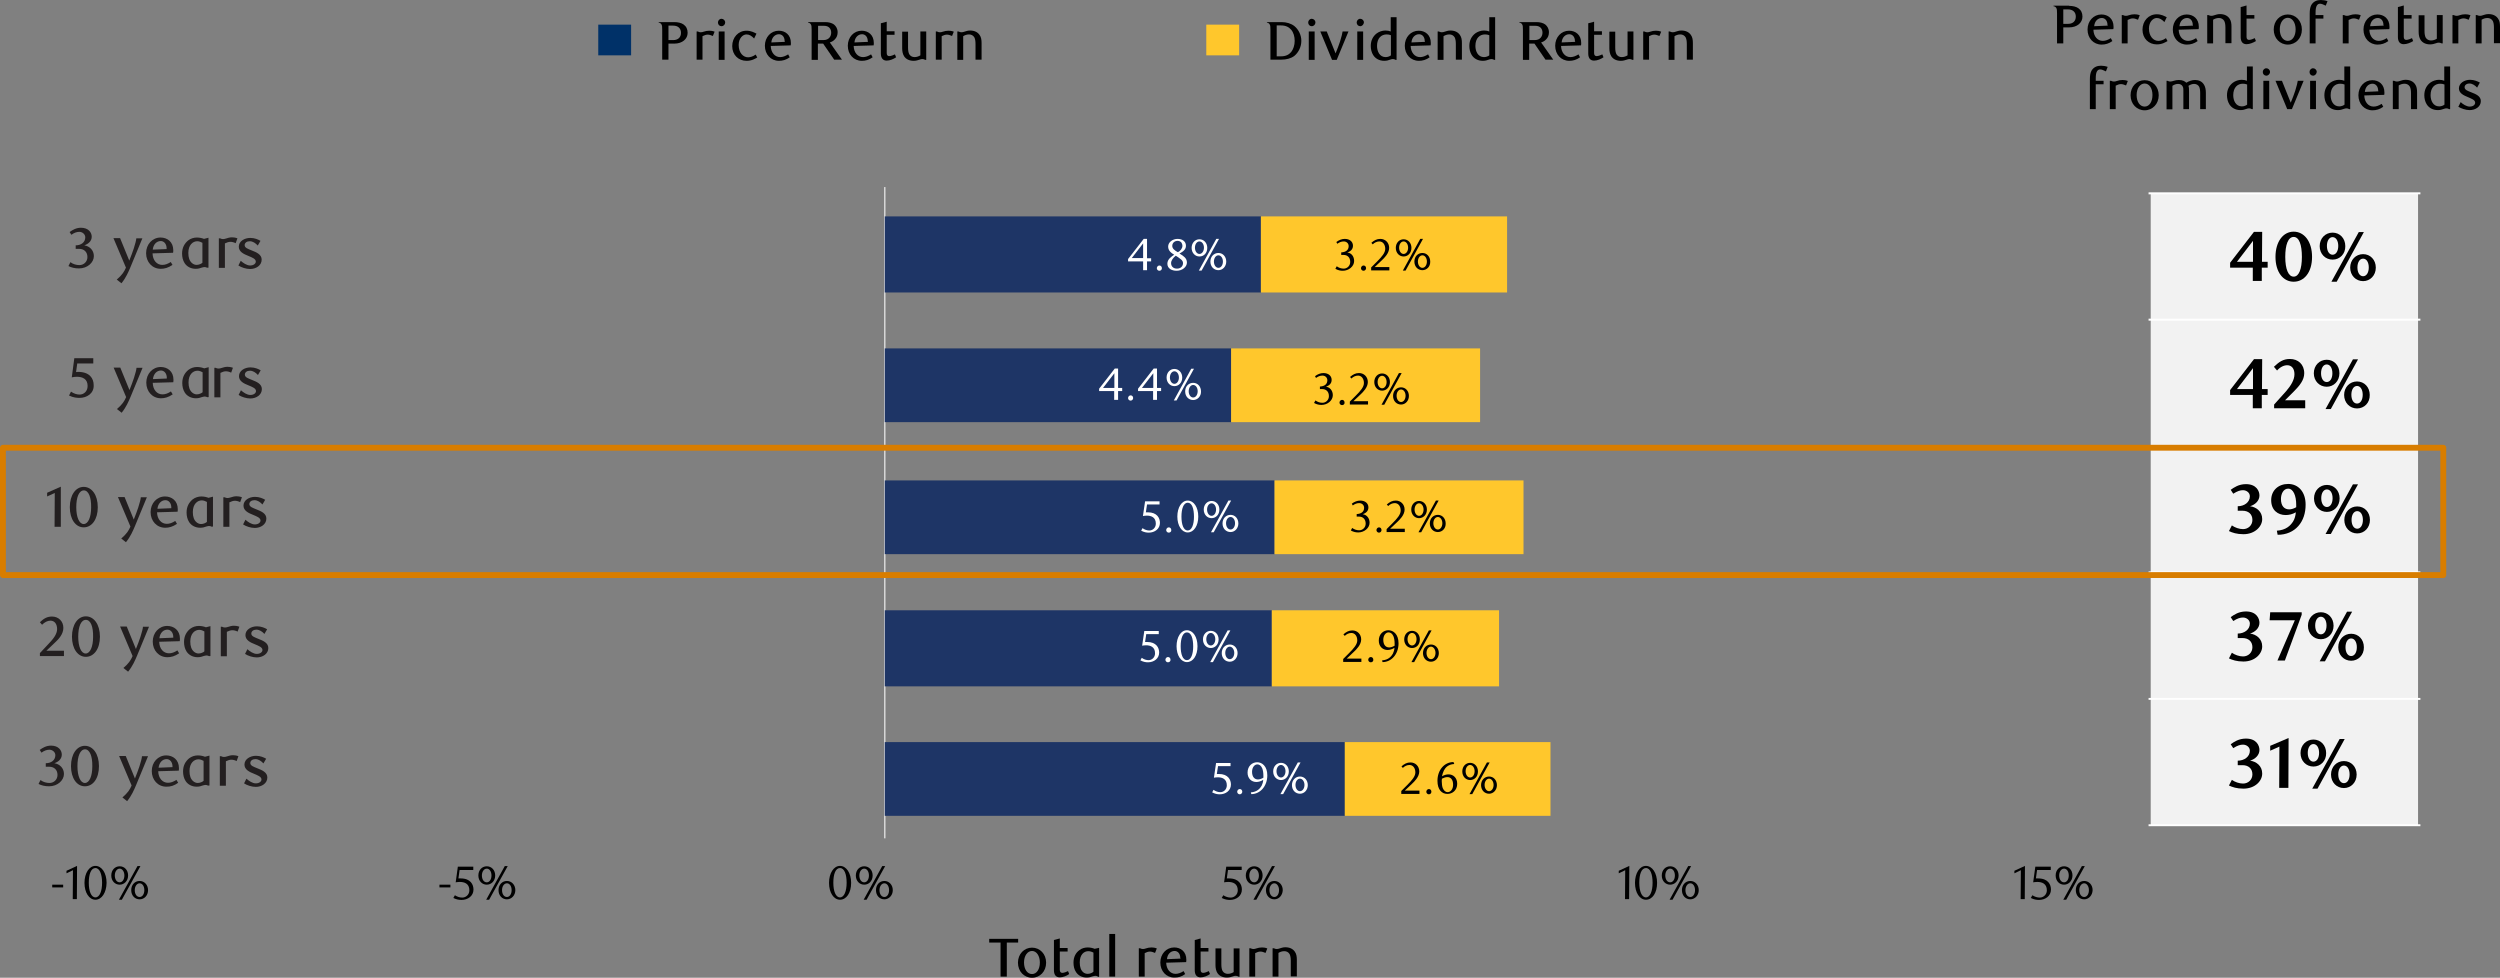<?xml version="1.0" encoding="UTF-8"?><svg id="Layer_1" xmlns="http://www.w3.org/2000/svg" viewBox="0 0 1278.3 499.95"><rect x="0" y="0" width="1278.3" height="499.95" fill="#808080" stroke="none"/><line x1="452.4" y1="95.65" x2="452.4" y2="428.65" style="fill:none; stroke:#d9d9d9; stroke-linejoin:round; stroke-width:.75px;"/><g><path d="M48,130.95c0,3.2-3.2,6.3-7.6,6.3-2.1,0-3.8-.4-5.4-1.2l1-2c1.3,1,3,1.5,4.6,1.5,2.2,0,4.1-1.7,4.1-4.1,0-2.7-1.8-4.2-4.2-4.2h-1.8v-1.8c2.7,0,4.9-1.5,4.9-4.1,0-1.6-1.5-2.8-3-2.8-1.3,0-2.6,.4-4.1,1.5l-.9-1.4c1.5-1.1,3.4-2.2,5.8-2.2,3.8,0,5.5,2.4,5.5,4.6s-1.7,3.7-3.8,4.4c2.7,.4,4.9,2.5,4.9,5.5Z" style="fill:#231f20;"/><path d="M66.6,136.85c-.9,2.1-2.2,5.2-4.5,8l-2.4-1.9c2.7-2.3,3.8-4,4.7-6.1l-6.4-15.1h3.4l4.7,11.5c.5-1.2,2.1-5.4,2.3-6.2,.8-2.6,1.2-4,1.3-5.2h3.1l-6.2,15Z" style="fill:#231f20;"/><path d="M82.2,137.45c-4.4,0-7.5-3.5-7.5-8s3.2-8,7.4-8c3.4,0,6.5,2.2,6.5,6.5,0,.3,0,.9-.1,1.3l-10.5,.3c.1,3.6,2.2,5.9,5,5.9,1.4,0,2.8-.5,4.3-1.5l.9,1.5c-2.2,1.5-4.1,2-6,2Zm3-10.4c0-2.4-1.4-3.8-3-3.8-2.1,0-3.8,1.7-4.1,4.4l7.1-.3v-.3Z" style="fill:#231f20;"/><path d="M106,136.95c-.5-.3-1-.4-1.5-.4-.4,0-.9,.2-1.4,.3-.8,.3-1.7,.6-3,.6-2.6,0-4.6-1.2-5.7-2.9-.9-1.4-1.3-3.1-1.3-4.9,0-3.1,1.3-5.2,3.1-6.7,1.3-1,2.9-1.5,4.5-1.5,1.5,0,2.9,.4,3.6,.7l2.3-.6v15.3h-.6v.1Zm-2.5-12.8c-.7-.4-1.7-.8-2.6-.8-2.3,0-4.6,1.9-4.6,6,0,2.4,.6,4.1,1.9,5.2,.6,.5,1.4,.9,2.3,.9,1.2,0,2.5-.6,3-1.1v-10.2h0Z" style="fill:#231f20;"/><path d="M120.5,124.35c-1-.5-1.9-.7-2.7-.7-.9,0-1.7,.3-2.8,.8v12.5h-3.1v-15.1h.6c.6,.3,1.1,.4,1.5,.4,.5,0,1-.1,1.6-.3,.9-.3,1.9-.6,3-.6,.8,0,1.7,.1,2.8,.5l-.9,2.5Z" style="fill:#231f20;"/><path d="M131.8,125.55c-1.1-1.2-2.5-2.2-4.1-2.2-1.5,0-2.6,.8-2.6,2,0,1.4,1.7,1.9,3.6,2.7,2.3,.9,5.1,2,5.1,4.7,0,3-2.9,4.8-5.9,4.8-2.1,0-4.5-.8-6-1.8l1.2-2.4c1.2,1.1,3.1,2.4,4.8,2.4s2.9-.9,2.9-2c0-1.4-1.9-2.1-3.8-2.9-2.3-.9-4.9-2.1-4.9-4.7,0-2.8,2.9-4.5,5.9-4.5,2.2,0,4,.8,5.2,1.5l-1.4,2.4Z" style="fill:#231f20;"/></g><g><path d="M40.7,203.45c-1.2,0-3.2-.1-5.4-1.2l1-2c1.4,1,3,1.5,4.4,1.5,2,0,4.1-1.5,4.1-4.4,0-3.6-2.6-4.7-5.5-4.7-.8,0-1.7,.1-2.6,.3l1.3-9.8h9.7v2.7h-8.2l-.6,4.4c.3,0,.7-.1,1-.1,6,0,8,3.4,8,6.8,.2,4.2-3.5,6.5-7.2,6.5Z" style="fill:#231f20;"/><path d="M66.7,203.05c-.9,2.1-2.2,5.2-4.5,8l-2.4-1.9c2.7-2.3,3.8-4,4.7-6.1l-6.4-15.1h3.4l4.7,11.5c.5-1.2,2.1-5.4,2.3-6.2,.8-2.6,1.2-4,1.3-5.2h3.1l-6.2,15Z" style="fill:#231f20;"/><path d="M82.3,203.65c-4.4,0-7.5-3.5-7.5-8s3.2-8,7.4-8c3.4,0,6.5,2.2,6.5,6.5,0,.3,0,.9-.1,1.3l-10.5,.3c.1,3.6,2.2,5.9,5,5.9,1.4,0,2.8-.5,4.3-1.5l.9,1.5c-2.2,1.5-4.1,2-6,2Zm3-10.4c0-2.4-1.4-3.8-3-3.8-2.1,0-3.8,1.7-4.1,4.4l7.1-.3v-.3Z" style="fill:#231f20;"/><path d="M106.1,203.15c-.5-.3-1-.4-1.5-.4-.4,0-.9,.2-1.4,.3-.8,.3-1.7,.6-3,.6-2.6,0-4.6-1.2-5.7-2.9-.9-1.4-1.3-3.1-1.3-4.9,0-3.1,1.3-5.2,3.1-6.7,1.3-1,2.9-1.5,4.5-1.5,1.5,0,2.9,.4,3.6,.7l2.3-.6v15.3h-.6v.1Zm-2.5-12.8c-.7-.4-1.7-.8-2.6-.8-2.3,0-4.6,1.9-4.6,6,0,2.4,.6,4.1,1.9,5.2,.6,.5,1.4,.9,2.3,.9,1.2,0,2.5-.6,3-1.1v-10.2h0Z" style="fill:#231f20;"/><path d="M118.2,190.55c-1-.5-1.9-.7-2.7-.7-.9,0-1.7,.3-2.8,.8v12.5h-3.1v-15.1h.6c.6,.3,1.1,.4,1.5,.4,.5,0,1-.1,1.6-.3,.9-.3,1.9-.6,3-.6,.8,0,1.7,.1,2.8,.5l-.9,2.5Z" style="fill:#231f20;"/><path d="M131.9,191.75c-1.1-1.2-2.5-2.2-4.1-2.2-1.5,0-2.6,.8-2.6,2,0,1.4,1.7,1.9,3.6,2.7,2.3,.9,5.1,2,5.1,4.7,0,3-2.9,4.8-5.9,4.8-2.1,0-4.5-.8-6-1.8l1.2-2.4c1.2,1.1,3.1,2.4,4.8,2.4s2.9-.9,2.9-2c0-1.4-1.9-2.1-3.8-2.9-2.3-.9-4.9-2.1-4.9-4.7,0-2.8,2.9-4.5,5.9-4.5,2.2,0,4,.8,5.2,1.5l-1.4,2.4Z" style="fill:#231f20;"/></g><g><path d="M31.1,269.35h-3.2l.1-17.3-3.9,1.8v-1.9l7-3.1v20.5Z" style="fill:#231f20;"/><path d="M42.8,269.65c-4.1,0-7.1-4.1-7.1-10.3s3-10.4,7.1-10.4,7.2,4.1,7.2,10.4c0,6.2-3,10.3-7.2,10.3Zm.1-18.9c-2.5,0-3.9,3.5-3.9,8.6s1.5,8.6,3.8,8.6,3.8-3.5,3.8-8.5c.1-5.1-1.3-8.7-3.7-8.7Z" style="fill:#231f20;"/><path d="M68.9,269.25c-.9,2.1-2.2,5.2-4.5,8l-2.4-1.9c2.7-2.3,3.8-4,4.7-6.1l-6.4-15.1h3.4l4.7,11.5c.5-1.2,2.1-5.4,2.3-6.2,.8-2.6,1.2-4,1.3-5.2h3.1l-6.2,15Z" style="fill:#231f20;"/><path d="M84.5,269.85c-4.4,0-7.5-3.5-7.5-8s3.2-8,7.4-8c3.4,0,6.5,2.2,6.5,6.5,0,.3,0,.9-.1,1.3l-10.5,.3c.1,3.6,2.2,5.9,5,5.9,1.4,0,2.8-.5,4.3-1.5l.9,1.5c-2.2,1.5-4.1,2-6,2Zm3.1-10.3c0-2.4-1.4-3.8-3-3.8-2.1,0-3.8,1.7-4.1,4.4l7.1-.3v-.3Z" style="fill:#231f20;"/><path d="M108.3,269.35c-.5-.3-1-.4-1.5-.4-.4,0-.9,.2-1.4,.3-.8,.3-1.7,.6-3,.6-2.6,0-4.6-1.2-5.7-2.9-.9-1.4-1.3-3.1-1.3-4.9,0-3.1,1.3-5.2,3.1-6.7,1.3-1,2.9-1.5,4.5-1.5,1.5,0,2.9,.4,3.6,.7l2.3-.6v15.3h-.6v.1Zm-2.5-12.7c-.7-.4-1.7-.8-2.6-.8-2.3,0-4.6,1.9-4.6,6,0,2.4,.6,4.1,1.9,5.2,.6,.5,1.4,.9,2.3,.9,1.2,0,2.5-.6,3-1.1v-10.2h0Z" style="fill:#231f20;"/><path d="M122.8,256.75c-1-.5-1.9-.7-2.7-.7-.9,0-1.7,.3-2.8,.8v12.5h-3.1v-15.1h.6c.6,.3,1.1,.4,1.5,.4,.5,0,1-.1,1.6-.3,.9-.3,1.9-.6,3-.6,.8,0,1.7,.1,2.8,.5l-.9,2.5Z" style="fill:#231f20;"/><path d="M134.2,257.95c-1.1-1.2-2.5-2.2-4.1-2.2-1.5,0-2.6,.8-2.6,2,0,1.4,1.7,1.9,3.6,2.7,2.3,.9,5.1,2,5.1,4.7,0,3-2.9,4.8-5.9,4.8-2.1,0-4.5-.8-6-1.8l1.2-2.4c1.2,1.1,3.1,2.4,4.8,2.4s2.9-.9,2.9-2c0-1.4-1.9-2.1-3.8-2.9-2.3-.9-4.9-2.1-4.9-4.7,0-2.8,2.9-4.5,5.9-4.5,2.2,0,4,.8,5.2,1.5l-1.4,2.4Z" style="fill:#231f20;"/></g><g><path d="M20.4,335.55v-1.6l4.4-4.7c2.6-2.7,4.4-5.1,4.4-7.6,0-2.7-1.4-4.3-3.4-4.3-1.5,0-3,.8-4.3,2.1l-1.1-1.3c2-1.9,3.7-2.9,6.2-2.9,3.2,0,5.8,2.3,5.8,5.8,0,3.2-2.4,5.8-4.6,7.8l-4.1,3.9h9v2.7h-12.3v.1Z" style="fill:#231f20;"/><path d="M43.9,335.85c-4.1,0-7.1-4.1-7.1-10.3s3-10.4,7.1-10.4,7.2,4.1,7.2,10.4-3.1,10.3-7.2,10.3Zm0-18.9c-2.5,0-3.9,3.5-3.9,8.6s1.5,8.6,3.8,8.6,3.8-3.5,3.8-8.5c.1-5.1-1.2-8.7-3.7-8.7Z" style="fill:#231f20;"/><path d="M70,335.45c-.9,2.1-2.2,5.2-4.5,8l-2.4-1.9c2.7-2.3,3.8-4,4.7-6.1l-6.4-15.1h3.4l4.7,11.5c.5-1.2,2.1-5.4,2.3-6.2,.8-2.6,1.2-4,1.3-5.2h3.1l-6.2,15Z" style="fill:#231f20;"/><path d="M85.6,336.05c-4.4,0-7.5-3.5-7.5-8s3.2-8,7.4-8c3.4,0,6.5,2.2,6.5,6.5,0,.3,0,.9-.1,1.3l-10.5,.3c.1,3.6,2.2,5.9,5,5.9,1.4,0,2.8-.5,4.3-1.5l.9,1.5c-2.2,1.5-4.1,2-6,2Zm3-10.3c0-2.4-1.4-3.8-3-3.8-2.1,0-3.8,1.7-4.1,4.4l7.1-.3v-.3Z" style="fill:#231f20;"/><path d="M107,335.55c-.5-.3-1-.4-1.5-.4-.4,0-.9,.2-1.4,.3-.8,.3-1.7,.6-3,.6-2.6,0-4.6-1.2-5.7-2.9-.9-1.4-1.3-3.1-1.3-4.9,0-3.1,1.3-5.2,3.1-6.7,1.3-1,2.9-1.5,4.5-1.5,1.5,0,2.9,.4,3.6,.7l2.3-.6v15.3h-.6v.1Zm-2.5-12.7c-.7-.4-1.7-.8-2.6-.8-2.3,0-4.6,1.9-4.6,6,0,2.4,.6,4.1,1.9,5.2,.6,.5,1.4,.9,2.3,.9,1.2,0,2.5-.6,3-1.1v-10.2h0Z" style="fill:#231f20;"/><path d="M121.5,322.95c-1-.5-1.9-.7-2.7-.7-.9,0-1.7,.3-2.8,.8v12.5h-3.1v-15.1h.6c.6,.3,1.1,.4,1.5,.4,.5,0,1-.1,1.6-.3,.9-.3,1.9-.6,3-.6,.8,0,1.7,.1,2.8,.5l-.9,2.5Z" style="fill:#231f20;"/><path d="M135.2,324.15c-1.1-1.2-2.5-2.2-4.1-2.2-1.5,0-2.6,.8-2.6,2,0,1.4,1.7,1.9,3.6,2.7,2.3,.9,5.1,2,5.1,4.7,0,3-2.9,4.8-5.9,4.8-2.1,0-4.5-.8-6-1.8l1.2-2.4c1.2,1.1,3.1,2.4,4.8,2.4s2.9-.9,2.9-2c0-1.4-1.9-2.1-3.8-2.9-2.3-.9-4.9-2.1-4.9-4.7,0-2.8,2.9-4.5,5.9-4.5,2.2,0,4,.8,5.2,1.5l-1.4,2.4Z" style="fill:#231f20;"/></g><g><path d="M32.7,395.75c0,3.2-3.2,6.3-7.6,6.3-2.1,0-3.8-.4-5.4-1.2l1-2c1.3,1,3,1.5,4.6,1.5,2.2,0,4.1-1.7,4.1-4.1,0-2.7-1.8-4.2-4.2-4.2h-1.8v-1.8c2.7,0,4.9-1.5,4.9-4.1,0-1.6-1.5-2.8-3-2.8-1.3,0-2.6,.4-4.1,1.5l-.9-1.4c1.5-1.1,3.4-2.2,5.8-2.2,3.8,0,5.5,2.4,5.5,4.6s-1.7,3.7-3.8,4.4c2.7,.4,4.9,2.5,4.9,5.5Z" style="fill:#231f20;"/><path d="M43.4,402.05c-4.1,0-7.1-4.1-7.1-10.3s3-10.4,7.1-10.4,7.2,4.1,7.2,10.4-3,10.3-7.2,10.3Zm.1-18.9c-2.5,0-3.9,3.5-3.9,8.6s1.5,8.6,3.8,8.6,3.8-3.5,3.8-8.5c.1-5.1-1.3-8.7-3.7-8.7Z" style="fill:#231f20;"/><path d="M69.5,401.65c-.9,2.1-2.2,5.2-4.5,8l-2.4-1.9c2.7-2.3,3.8-4,4.7-6.1l-6.4-15.1h3.4l4.7,11.5c.5-1.2,2.1-5.4,2.3-6.2,.8-2.6,1.2-4,1.3-5.2h3.1l-6.2,15Z" style="fill:#231f20;"/><path d="M85.1,402.25c-4.4,0-7.5-3.5-7.5-8s3.2-8,7.4-8c3.4,0,6.5,2.2,6.5,6.5,0,.3,0,.9-.1,1.3l-10.5,.3c.1,3.6,2.2,5.9,5,5.9,1.4,0,2.8-.5,4.3-1.5l.9,1.5c-2.2,1.6-4,2-6,2Zm3.1-10.3c0-2.4-1.4-3.8-3-3.8-2.1,0-3.8,1.7-4.1,4.4l7.1-.3v-.3Z" style="fill:#231f20;"/><path d="M106.5,401.75c-.5-.3-1-.4-1.5-.4-.4,0-.9,.2-1.4,.3-.8,.3-1.7,.6-3,.6-2.6,0-4.6-1.2-5.7-2.9-.9-1.4-1.3-3.1-1.3-4.9,0-3.1,1.3-5.2,3.1-6.7,1.3-1,2.9-1.5,4.5-1.5,1.5,0,2.9,.4,3.6,.7l2.3-.6v15.3h-.6v.1Zm-2.4-12.7c-.7-.4-1.7-.8-2.6-.8-2.3,0-4.6,1.9-4.6,6,0,2.4,.6,4.1,1.9,5.2,.6,.5,1.4,.9,2.3,.9,1.2,0,2.5-.6,3-1.1v-10.2h0Z" style="fill:#231f20;"/><path d="M121,389.15c-1-.5-1.9-.7-2.7-.7-.9,0-1.7,.3-2.8,.8v12.5h-3.1v-15.1h.6c.6,.3,1.1,.4,1.5,.4,.5,0,1-.1,1.6-.3,.9-.3,1.9-.6,3-.6,.8,0,1.7,.1,2.8,.5l-.9,2.5Z" style="fill:#231f20;"/><path d="M134.7,390.35c-1.1-1.2-2.5-2.2-4.1-2.2-1.5,0-2.6,.8-2.6,2,0,1.4,1.7,1.9,3.6,2.7,2.3,.9,5.1,2,5.1,4.7,0,3-2.9,4.8-5.9,4.8-2.1,0-4.5-.8-6-1.8l1.2-2.4c1.2,1.1,3.1,2.4,4.8,2.4s2.9-.9,2.9-2c0-1.4-1.9-2.1-3.8-2.9-2.3-.9-4.9-2.1-4.9-4.7,0-2.8,2.9-4.5,5.9-4.5,2.2,0,4,.8,5.2,1.5l-1.4,2.4Z" style="fill:#231f20;"/></g><g><path d="M514.8,481.95v17.4h-3.2v-17.4h-5.8v-1.9h14.8v1.9h-5.8Z"/><path d="M527.7,499.95c-4,0-7.2-3.2-7.2-7.7s3.2-7.7,7.2-7.7,7.2,3.2,7.2,7.7-3.2,7.7-7.2,7.7Zm0-13.7c-2.3,0-4.1,2.4-4.1,5.9s1.7,5.9,4.1,5.9,4-2.5,4-5.9-1.7-5.9-4-5.9Z"/><path d="M541.9,499.75c-.9,0-1.7-.3-2.2-.9-.5-.6-.8-1.5-.8-2.7v-15.5l3-.8v4.9h4v1.8h-4v9.4c0,1.1,.6,1.5,1.3,1.5,.9,0,2.3-.6,2.9-.9l.6,1.5c-1.2,.9-3.2,1.7-4.8,1.7Z"/><path d="M561.4,499.35c-.5-.3-.9-.4-1.4-.4-.4,0-.9,.2-1.4,.3-.8,.3-1.7,.6-2.9,.6-2.5,0-4.4-1.1-5.5-2.8-.9-1.3-1.3-3-1.3-4.8,0-3,1.2-5.1,3-6.4,1.2-1,2.8-1.4,4.3-1.4s2.8,.4,3.5,.7l2.3-.5v14.8h-.6v-.1Zm-2.4-12.3c-.7-.4-1.7-.7-2.5-.7-2.3,0-4.4,1.8-4.4,5.8,0,2.3,.6,4,1.8,5,.6,.5,1.4,.8,2.3,.8,1.2,0,2.4-.6,2.9-1.1v-9.8h-.1Z"/><path d="M567.2,499.35v-21.8h3v21.8h-3Z"/><path d="M590.6,487.25c-1-.4-1.8-.7-2.6-.7-.9,0-1.7,.3-2.7,.8v12h-3v-14.5h.6c.6,.3,1,.4,1.5,.4s1-.1,1.5-.3c.9-.3,1.8-.5,2.9-.5,.8,0,1.7,.1,2.7,.5l-.9,2.3Z"/><path d="M600.5,499.85c-4.2,0-7.2-3.3-7.2-7.7s3.1-7.7,7.1-7.7c3.3,0,6.2,2.1,6.2,6.3,0,.3,0,.8-.1,1.2l-10.2,.3c.1,3.4,2.1,5.7,4.8,5.7,1.3,0,2.7-.5,4.1-1.4l.8,1.5c-1.8,1.4-3.6,1.8-5.5,1.8Zm3-10c0-2.4-1.4-3.6-2.9-3.6-2,0-3.7,1.6-3.9,4.2l6.9-.3v-.3h-.1Z"/><path d="M613.9,499.75c-.9,0-1.7-.3-2.2-.9-.5-.6-.8-1.5-.8-2.7v-15.5l3-.8v4.9h4v1.8h-4v9.4c0,1.1,.6,1.5,1.3,1.5,.9,0,2.3-.6,2.9-.9l.6,1.5c-1.2,.9-3.2,1.7-4.8,1.7Z"/><path d="M633.3,499.35c-.7-.3-1-.4-1.5-.4s-.9,.1-1.4,.3c-.8,.2-1.6,.6-3,.6-2.2,0-3.9-.8-4.9-2.3-.7-1.1-1-2.5-1-4.1v-8.5h3v8.1c0,1.5,.2,2.6,.6,3.4,.6,1,1.6,1.5,2.7,1.5,1.2,0,2.2-.4,3-.9v-12.1h3v14.5h-.5v-.1Z"/><path d="M647.1,487.25c-1-.4-1.8-.7-2.6-.7-.9,0-1.7,.3-2.7,.8v12h-3v-14.5h.6c.6,.3,1,.4,1.5,.4s1-.1,1.5-.3c.9-.3,1.8-.5,2.9-.5,.8,0,1.7,.1,2.7,.5l-.9,2.3Z"/><path d="M660,499.35v-8.1c0-1.5-.2-2.6-.6-3.4-.6-1-1.6-1.5-2.7-1.5-1.2,0-2.2,.4-3,.9v12.1h-3v-14.5h.6c.7,.3,1,.4,1.5,.4s1-.1,1.5-.3c.8-.2,1.6-.6,2.9-.6,2.2,0,3.9,.8,4.9,2.3,.8,1.1,1,2.5,1,4.1v8.5h-3.1v.1Z"/></g><g><rect x="305.9" y="12.6" width="16.8" height="15.7" style="fill:#003168;"/><g><path d="M344.8,11.3c1.8,0,3.6,.4,4.7,1.2,1.4,1,2.1,2.4,2.1,4.3,0,3.1-2.7,5.5-6.8,5.5h-3v8.2h-3.2V15.2c0-1.3,0-2.3-.5-2.9-.3-.4-.8-.7-1.3-.7v-.3h8Zm-.6,9.2c2.5,0,4-1.4,4-3.7s-1.5-3.7-4-3.7h-2.4v7.4h2.4Z"/><path d="M364.5,18.4c-1-.4-1.8-.7-2.6-.7-.9,0-1.7,.3-2.7,.8v12h-3v-14.4h.6c.6,.3,1,.4,1.5,.4s1-.1,1.5-.3c.9-.3,1.8-.5,2.9-.5,.8,0,1.7,.1,2.7,.5l-.9,2.2Z"/><path d="M368.9,13.4c-1,0-1.8-.8-1.8-1.9,0-1,.8-1.9,1.8-1.9s1.9,.8,1.9,1.9c0,1-.8,1.9-1.9,1.9Zm-1.4,17.2v-14.5h3v14.5h-3Z"/><path d="M381.7,31.1c-4.1,0-7.3-3-7.3-7.5s3.1-7.9,7.3-7.9c2.3,0,3.9,.9,5.1,1.5l-1.2,2.5c-1.2-1.3-2.4-2.1-3.9-2.1-1.9,0-4,2-4,5.4,0,4,2.3,6.3,4.8,6.3,.9,0,2.4-.3,3.9-1.4l.8,1.5c-1.1,.6-2.7,1.7-5.5,1.7Z"/><path d="M398.3,31.1c-4.2,0-7.2-3.3-7.2-7.7s3.1-7.7,7.1-7.7c3.3,0,6.2,2.1,6.2,6.3,0,.3,0,.8-.1,1.2l-10.2,.3c.1,3.4,2.1,5.7,4.8,5.7,1.3,0,2.7-.5,4.1-1.4l.8,1.5c-1.8,1.3-3.6,1.8-5.5,1.8Zm2.9-10c0-2.4-1.4-3.6-2.9-3.6-2,0-3.7,1.6-3.9,4.2l6.9-.3v-.3h-.1Z"/><path d="M426.6,30.6l-5.7-8.3h-2.7v8.3h-3.2V15.2c0-1.3,0-2.3-.5-2.9-.3-.4-.8-.7-1.3-.7v-.3h8.7c1.8,0,3.4,.4,4.5,1.2,1.1,.9,1.9,2.2,1.9,4,0,1.5-.5,2.7-1.4,3.6-.7,.8-1.6,1.3-2.6,1.6l6.2,8.8h-3.9v.1Zm-5.6-10.1c3,0,4-2.1,4-3.8,0-2.1-1.3-3.5-3.6-3.5h-3.1v7.3h2.7Z"/><path d="M440.7,31.1c-4.2,0-7.2-3.3-7.2-7.7s3.1-7.7,7.1-7.7c3.3,0,6.2,2.1,6.2,6.3,0,.3,0,.8-.1,1.2l-10.2,.3c.1,3.4,2.1,5.7,4.8,5.7,1.3,0,2.7-.5,4.1-1.4l.8,1.5c-1.8,1.3-3.6,1.8-5.5,1.8Zm3-10c0-2.4-1.4-3.6-2.9-3.6-2,0-3.7,1.6-3.9,4.2l6.9-.3v-.3h-.1Z"/><path d="M453.4,31c-.9,0-1.7-.3-2.2-.9-.5-.6-.8-1.5-.8-2.7V11.9l3-.8v4.9h4v1.8h-4v9.4c0,1.1,.6,1.5,1.3,1.5,.9,0,2.3-.6,2.9-.9l.6,1.5c-1.3,.9-3.2,1.7-4.8,1.7Z"/><path d="M473.1,30.6c-.7-.3-1-.4-1.5-.4s-.9,.1-1.4,.3c-.8,.2-1.6,.6-3,.6-2.2,0-3.9-.8-4.9-2.3-.7-1.1-1-2.5-1-4.1v-8.5h3v8.1c0,1.5,.2,2.6,.6,3.4,.6,1,1.6,1.5,2.7,1.5,1.2,0,2.2-.4,3-.9v-12.2h3v14.5h-.5Z"/><path d="M486.8,18.4c-1-.4-1.8-.7-2.6-.7-.9,0-1.7,.3-2.7,.8v12h-3v-14.4h.6c.6,.3,1,.4,1.5,.4s1-.1,1.5-.3c.9-.3,1.8-.5,2.9-.5,.8,0,1.7,.1,2.7,.5l-.9,2.2Z"/><path d="M498.8,30.6v-8.1c0-1.5-.2-2.6-.6-3.4-.6-1-1.6-1.5-2.7-1.5-1.2,0-2.2,.4-3,.9v12.1h-3v-14.5h.6c.7,.3,1,.4,1.5,.4s1-.1,1.5-.3c.8-.2,1.6-.6,2.9-.6,2.2,0,3.9,.8,4.9,2.3,.8,1.1,1,2.5,1,4.1v8.5h-3.1v.1Z"/></g><rect x="616.8" y="12.6" width="16.8" height="15.7" style="fill:#ffc72c;"/><g><path d="M655.3,11.3c2.5,0,4.8,.7,6.5,2,2.2,1.8,3.6,4.6,3.6,7.6s-1.4,5.9-3.6,7.7c-1.7,1.3-4.1,1.9-6.6,1.9h-5.6V15.2c0-1.3,0-2.3-.5-2.9-.3-.4-.8-.7-1.3-.7v-.3h7.5Zm-.3,17.5c2.4,0,4-.8,5.2-2.2,1.1-1.4,1.8-3.5,1.8-5.7s-.6-4.3-1.8-5.7-2.8-2.2-5.2-2.2h-2.2v15.8h2.2Z"/><path d="M670.7,13.4c-1,0-1.8-.8-1.8-1.9,0-1,.8-1.9,1.8-1.9s1.9,.8,1.9,1.9c0,1-.8,1.9-1.9,1.9Zm-1.5,17.2v-14.5h3v14.5h-3Z"/><path d="M683.5,30.6h-2.4l-6-14.5h3.3l4.5,11.2c.5-1.1,2.1-5.3,2.3-6.1,.8-2.6,1.1-3.9,1.3-5.1h3l-6,14.5Z"/><path d="M695.5,13.4c-1,0-1.8-.8-1.8-1.9,0-1,.8-1.9,1.8-1.9s1.9,.8,1.9,1.9c-.1,1-.9,1.9-1.9,1.9Zm-1.5,17.2v-14.5h3v14.5h-3Z"/><path d="M713.6,30.6c-.5-.3-1-.4-1.4-.4s-.9,.1-1.4,.3c-.8,.3-1.7,.6-3,.6-2.6,0-4.6-1.2-5.7-3-.8-1.3-1.2-2.9-1.2-4.6,0-2.9,1.2-5,3-6.4,1.2-.9,2.9-1.5,4.5-1.5,1.1,0,2,.2,2.7,.5v-7.3h3V30.6h-.5Zm-2.4-12.6c-.7-.3-1.5-.4-2.2-.4-2.6,0-4.9,1.8-4.9,5.9,0,2.7,1.3,5.7,4.4,5.7,1.2,0,2.2-.5,2.7-.9v-10.3Z"/><path d="M725.5,31.1c-4.2,0-7.2-3.3-7.2-7.7s3.1-7.7,7.1-7.7c3.3,0,6.2,2.1,6.2,6.3,0,.3,0,.8-.1,1.2l-10.2,.3c.1,3.4,2.1,5.7,4.8,5.7,1.3,0,2.7-.5,4.1-1.4l.8,1.5c-1.8,1.3-3.6,1.8-5.5,1.8Zm3-10c0-2.4-1.4-3.6-2.9-3.6-2,0-3.7,1.6-3.9,4.2l6.9-.3v-.3h-.1Z"/><path d="M744.4,30.6v-8.1c0-1.5-.2-2.6-.6-3.4-.6-1-1.6-1.5-2.7-1.5-1.2,0-2.2,.4-3,.9v12.1h-3v-14.5h.6c.7,.3,1,.4,1.5,.4s1-.1,1.5-.3c.8-.2,1.6-.6,2.9-.6,2.2,0,3.9,.8,4.9,2.3,.8,1.1,1,2.5,1,4.1v8.5h-3.1v.1Z"/><path d="M764,30.6c-.5-.3-1-.4-1.4-.4s-.9,.1-1.4,.3c-.8,.3-1.7,.6-3,.6-2.6,0-4.6-1.2-5.7-3-.8-1.3-1.2-2.9-1.2-4.6,0-2.9,1.2-5,3-6.4,1.2-.9,2.9-1.5,4.5-1.5,1.1,0,2,.2,2.7,.5v-7.3h3V30.6h-.5Zm-2.5-12.6c-.7-.3-1.5-.4-2.2-.4-2.6,0-4.9,1.8-4.9,5.9,0,2.7,1.3,5.7,4.4,5.7,1.2,0,2.2-.5,2.7-.9v-10.3Z"/><path d="M790.3,30.6l-5.7-8.3h-2.7v8.3h-3.2V15.2c0-1.3,0-2.3-.5-2.9-.3-.4-.8-.7-1.3-.7v-.3h8.7c1.8,0,3.4,.4,4.5,1.2,1.1,.9,1.9,2.2,1.9,4,0,1.5-.5,2.7-1.4,3.6-.7,.8-1.6,1.3-2.6,1.6l6.2,8.8h-3.9v.1Zm-5.6-10.1c3,0,4-2.1,4-3.8,0-2.1-1.3-3.5-3.6-3.5h-3.1v7.3h2.7Z"/><path d="M802.4,31.1c-4.2,0-7.2-3.3-7.2-7.7s3.1-7.7,7.1-7.7c3.3,0,6.2,2.1,6.2,6.3,0,.3,0,.8-.1,1.2l-10.2,.3c.1,3.4,2.1,5.7,4.8,5.7,1.3,0,2.7-.5,4.1-1.4l.8,1.5c-1.8,1.3-3.6,1.8-5.5,1.8Zm2.9-10c0-2.4-1.4-3.6-2.9-3.6-2,0-3.7,1.6-3.9,4.2l6.9-.3v-.3h-.1Z"/><path d="M815.1,31c-.9,0-1.7-.3-2.2-.9-.5-.6-.8-1.5-.8-2.7V11.9l3-.8v4.9h4v1.8h-4v9.4c0,1.1,.6,1.5,1.3,1.5,.9,0,2.3-.6,2.9-.9l.6,1.5c-1.3,.9-3.2,1.7-4.8,1.7Z"/><path d="M834.7,30.6c-.7-.3-1-.4-1.5-.4s-.9,.1-1.4,.3c-.8,.2-1.6,.6-3,.6-2.2,0-3.9-.8-4.9-2.3-.7-1.1-1-2.5-1-4.1v-8.5h3v8.1c0,1.5,.2,2.6,.6,3.4,.6,1,1.6,1.5,2.7,1.5,1.2,0,2.2-.4,3-.9v-12.2h3v14.5h-.5Z"/><path d="M848.5,18.4c-1-.4-1.8-.7-2.6-.7-.9,0-1.7,.3-2.7,.8v12h-3v-14.4h.6c.6,.3,1,.4,1.5,.4s1-.1,1.5-.3c.9-.3,1.8-.5,2.9-.5,.8,0,1.7,.1,2.7,.5l-.9,2.2Z"/><path d="M862.5,30.6v-8.1c0-1.5-.2-2.6-.6-3.4-.6-1-1.6-1.5-2.7-1.5-1.2,0-2.2,.4-3,.9v12.1h-3v-14.5h.6c.7,.3,1,.4,1.5,.4s1-.1,1.5-.3c.8-.2,1.6-.6,2.9-.6,2.2,0,3.9,.8,4.9,2.3,.8,1.1,1,2.5,1,4.1v8.5h-3.1v.1Z"/></g></g><rect x="1099.7" y="98.85" width="136.7" height="64.6" style="fill:#f2f2f2;"/><rect x="1099.7" y="163.45" width="136.7" height="64.6" style="fill:#f2f2f2;"/><rect x="1099.7" y="228.05" width="136.7" height="64.6" style="fill:#f2f2f2;"/><rect x="1099.7" y="292.65" width="136.7" height="64.6" style="fill:#f2f2f2;"/><rect x="1099.7" y="357.35" width="136.7" height="64.6" style="fill:#f2f2f2;"/><line x1="1098.6" y1="98.85" x2="1237.6" y2="98.85" style="fill:none; stroke:#fff; stroke-linejoin:round;"/><line x1="1098.6" y1="163.45" x2="1237.6" y2="163.45" style="fill:none; stroke:#fff; stroke-linejoin:round;"/><line x1="1098.6" y1="228.05" x2="1237.6" y2="228.05" style="fill:none; stroke:#fff; stroke-linejoin:round;"/><line x1="1098.6" y1="292.65" x2="1237.6" y2="292.65" style="fill:none; stroke:#fff; stroke-linejoin:round;"/><line x1="1098.6" y1="357.35" x2="1237.6" y2="357.35" style="fill:none; stroke:#fff; stroke-linejoin:round;"/><line x1="1098.6" y1="421.95" x2="1237.6" y2="421.95" style="fill:none; stroke:#fff; stroke-linejoin:round;"/><g><path d="M1156.5,136.85v6.8h-4.6v-6.8h-11.6v-2.5l12.2-15.8h4.2l-.1,15.3h2.9v3h-3Zm-4.5-13.7l-8.2,10.7h8.2v-10.7Z"/><path d="M1172.8,144.05c-5.3,0-9.3-4.8-9.3-12.7s4-12.9,9.3-12.9,9.4,4.9,9.4,12.9-4.1,12.7-9.4,12.7Zm0-22.9c-2.8,0-4.3,3.9-4.3,10.2s1.6,10.1,4.3,10.1,4.2-3.9,4.2-10.1-1.4-10.2-4.2-10.2Z"/><path d="M1192.7,132.75c-3.7,0-6.6-2.9-6.6-6.9s2.9-6.9,6.6-6.9,6.5,2.9,6.5,6.9c.1,4-2.8,6.9-6.5,6.9Zm0-11.5c-1.7,0-2.9,1.8-2.9,4.5s1.2,4.5,2.9,4.5,2.9-1.8,2.9-4.5-1.2-4.5-2.9-4.5Zm2.1,22.8h-2.7l14-25.4h2.6l-13.9,25.4Zm13.5-.3c-3.7,0-6.6-2.9-6.6-6.9s2.9-6.9,6.6-6.9,6.5,2.9,6.5,6.9-2.9,6.9-6.5,6.9Zm0-11.5c-1.7,0-2.9,1.8-2.9,4.5s1.2,4.5,2.9,4.5,2.9-1.8,2.9-4.5-1.2-4.5-2.9-4.5Z"/></g><g><path d="M1156.5,201.95v6.8h-4.6v-6.8h-11.6v-2.5l12.2-15.8h4.2l-.1,15.3h2.9v3h-3Zm-4.5-13.7l-8.2,10.7h8.2v-10.7Z"/><path d="M1162.8,208.75v-1.9l6.2-6.9c2.4-2.8,4.2-5.7,4.2-8.6,0-3.1-1.6-4.6-3.7-4.6-1.7,0-3.6,.9-5.2,2.7l-1.6-1.9c2.7-2.6,4.8-4,8.2-4,4.1,0,7.3,2.7,7.3,7.3,0,3.4-2.3,6.3-5.3,9.3l-4.5,4.5h10.3v4.1h-15.9Z"/><path d="M1189.7,197.75c-3.7,0-6.6-2.9-6.6-6.9s2.9-6.9,6.6-6.9,6.5,2.9,6.5,6.9-2.9,6.9-6.5,6.9Zm0-11.4c-1.7,0-2.9,1.8-2.9,4.5s1.2,4.5,2.9,4.5,2.9-1.8,2.9-4.5-1.2-4.5-2.9-4.5Zm2.1,22.8h-2.7l14-25.4h2.6l-13.9,25.4Zm13.4-.3c-3.7,0-6.6-2.9-6.6-6.9s2.9-6.9,6.6-6.9,6.5,2.9,6.5,6.9c.1,4-2.8,6.9-6.5,6.9Zm0-11.5c-1.7,0-2.9,1.8-2.9,4.5s1.2,4.5,2.9,4.5,2.9-1.8,2.9-4.5-1.2-4.5-2.9-4.5Z"/></g><g><path d="M1147.1,273.15c-3.4,0-5.7-.8-7.4-1.6l1.5-2.9c1.5,1.1,3.8,1.9,5.7,1.9,2.7,0,4.8-2,4.8-4.7,0-3-2.1-4.7-5-4.7h-2.5v-2.3c3.3,0,6.2-2,6.2-5.1,0-1.9-1.8-3.1-3.5-3.1-1.4,0-2.8,.4-5,1.8l-1.3-2c1.7-1.2,4.1-2.9,7.8-2.9,5.5,0,6.9,3.7,6.9,5.8,0,2.7-2.2,4.7-4.8,5.5,3.2,.4,6.2,2.7,6.2,6.5,.1,3.6-3.5,7.8-9.6,7.8Z"/><path d="M1164.6,273.45l-.4-2.1c4.6-.3,6.9-2.5,8.3-4.7,.8-1.2,1.3-3.2,1.4-4.7-1.7,1-3.5,1.4-5.2,1.4-4,0-7.4-2.5-7.4-7.6s3.8-8.3,8.7-8.3c5.2,0,8.9,4.1,8.9,10.5,.1,8.8-5.3,15.5-14.3,15.5Zm9.5-15.4c0-4.6-1.5-8.2-4.1-8.2-2.4,0-3.7,2.6-3.7,5.3,0,3.8,1.9,5.3,4.2,5.3,1.1,0,2.4-.4,3.6-1.1v-1.3Z"/><path d="M1189.8,261.75c-3.7,0-6.6-2.9-6.6-6.9s2.9-6.9,6.6-6.9,6.5,2.9,6.5,6.9-2.9,6.9-6.5,6.9Zm0-11.5c-1.7,0-2.9,1.8-2.9,4.5s1.2,4.5,2.9,4.5,2.9-1.8,2.9-4.5-1.2-4.5-2.9-4.5Zm2,22.8h-2.7l14-25.4h2.6l-13.9,25.4Zm13.5-.3c-3.7,0-6.6-2.9-6.6-6.9s2.9-6.9,6.6-6.9,6.5,2.9,6.5,6.9-2.9,6.9-6.5,6.9Zm0-11.4c-1.7,0-2.9,1.8-2.9,4.5s1.2,4.5,2.9,4.5,2.9-1.8,2.9-4.5-1.2-4.5-2.9-4.5Z"/></g><g><path d="M1147.1,338.25c-3.4,0-5.7-.8-7.4-1.6l1.5-2.9c1.5,1.1,3.8,1.9,5.7,1.9,2.7,0,4.8-2,4.8-4.7,0-3-2.1-4.7-5-4.7h-2.5v-2.3c3.3,0,6.2-2,6.2-5.1,0-1.9-1.8-3.1-3.5-3.1-1.4,0-2.8,.4-5,1.8l-1.3-2c1.7-1.2,4.1-2.9,7.8-2.9,5.5,0,6.9,3.7,6.9,5.8,0,2.7-2.2,4.7-4.8,5.5,3.2,.4,6.2,2.7,6.2,6.5,.1,3.6-3.5,7.8-9.6,7.8Z"/><path d="M1168.3,337.75h-3.8l8.9-20.6h-12.9l.3-4.1h16.1v1.3l-8.6,23.4Z"/><path d="M1186.7,326.85c-3.7,0-6.6-2.9-6.6-6.9s2.9-6.9,6.6-6.9,6.5,2.9,6.5,6.9-2.9,6.9-6.5,6.9Zm0-11.5c-1.7,0-2.9,1.8-2.9,4.5s1.2,4.5,2.9,4.5,2.9-1.8,2.9-4.5-1.2-4.5-2.9-4.5Zm2.1,22.8h-2.7l14-25.4h2.6l-13.9,25.4Zm13.4-.3c-3.7,0-6.6-2.9-6.6-6.9s2.9-6.9,6.6-6.9,6.5,2.9,6.5,6.9c.1,4-2.9,6.9-6.5,6.9Zm0-11.4c-1.7,0-2.9,1.8-2.9,4.5s1.2,4.5,2.9,4.5,2.9-1.8,2.9-4.5-1.2-4.5-2.9-4.5Z"/></g><g><path d="M1147.1,403.25c-3.4,0-5.7-.8-7.4-1.6l1.5-2.9c1.5,1.1,3.8,1.9,5.7,1.9,2.7,0,4.8-2,4.8-4.7,0-3-2.1-4.7-5-4.7h-2.5v-2.3c3.3,0,6.2-2,6.2-5.1,0-1.9-1.8-3.1-3.5-3.1-1.4,0-2.8,.4-5,1.8l-1.3-2c1.7-1.2,4.1-2.9,7.8-2.9,5.5,0,6.9,3.7,6.9,5.8,0,2.7-2.2,4.7-4.8,5.5,3.2,.4,6.2,2.7,6.2,6.5,.1,3.7-3.5,7.8-9.6,7.8Z"/><path d="M1165.4,402.85l.1-21.1-4.7,2.1v-2.5l9.4-4-.1,25.5h-4.7Z"/><path d="M1182.9,391.95c-3.7,0-6.6-2.9-6.6-6.9s2.9-6.9,6.6-6.9,6.5,2.9,6.5,6.9c.1,4-2.8,6.9-6.5,6.9Zm0-11.5c-1.7,0-2.9,1.8-2.9,4.5s1.2,4.5,2.9,4.5,2.9-1.8,2.9-4.5-1.2-4.5-2.9-4.5Zm2.1,22.8h-2.7l14-25.4h2.6l-13.9,25.4Zm13.5-.3c-3.7,0-6.6-2.9-6.6-6.9s2.9-6.9,6.6-6.9,6.5,2.9,6.5,6.9-2.9,6.9-6.5,6.9Zm0-11.5c-1.7,0-2.9,1.8-2.9,4.5s1.2,4.5,2.9,4.5,2.9-1.8,2.9-4.5-1.2-4.5-2.9-4.5Z"/></g><rect x="1.5" y="228.95" width="1247.8" height="65.1" style="fill:none; stroke:#d87d00; stroke-linejoin:round; stroke-width:3px;"/><g><path d="M1058,3c1.8,0,3.6,.4,4.7,1.2,1.4,1,2.1,2.4,2.1,4.3,0,3.1-2.7,5.5-6.8,5.5h-3v8.2h-3.2V6.8c0-1.3,0-2.3-.5-2.9-.3-.4-.8-.7-1.3-.7v-.3h8v.1Zm-.6,9.2c2.5,0,4-1.4,4-3.7s-1.5-3.7-4-3.7h-2.4v7.4h2.4Z"/><path d="M1074.6,22.8c-4.2,0-7.2-3.3-7.2-7.7s3.1-7.7,7.1-7.7c3.3,0,6.2,2.1,6.2,6.3,0,.3,0,.8-.1,1.2l-10.2,.3c.1,3.4,2.1,5.7,4.8,5.7,1.3,0,2.7-.5,4.1-1.4l.8,1.5c-1.8,1.3-3.6,1.8-5.5,1.8Zm3-10c0-2.4-1.4-3.6-2.9-3.6-2,0-3.7,1.6-3.9,4.2l6.9-.3v-.3h-.1Z"/><path d="M1093.2,10.1c-1-.4-1.8-.7-2.6-.7-.9,0-1.7,.3-2.7,.8v12h-3V7.7h.6c.6,.3,1,.4,1.5,.4s1-.1,1.5-.3c.9-.3,1.8-.5,2.9-.5,.8,0,1.7,.1,2.7,.5l-.9,2.3Z"/><path d="M1102.8,22.7c-4.1,0-7.3-3-7.3-7.5s3.1-7.9,7.3-7.9c2.3,0,3.9,.9,5.1,1.5l-1.2,2.5c-1.2-1.3-2.4-2.1-3.9-2.1-1.9,0-4,2-4,5.4,0,4,2.3,6.3,4.8,6.3,.9,0,2.4-.3,3.9-1.4l.8,1.5c-1.1,.6-2.7,1.7-5.5,1.7Z"/><path d="M1118.2,22.8c-4.2,0-7.2-3.3-7.2-7.7s3.1-7.7,7.1-7.7c3.3,0,6.2,2.1,6.2,6.3,0,.3,0,.8-.1,1.2l-10.2,.3c.1,3.4,2.1,5.7,4.8,5.7,1.3,0,2.7-.5,4.1-1.4l.8,1.5c-1.8,1.3-3.6,1.8-5.5,1.8Zm3-10c0-2.4-1.4-3.6-2.9-3.6-2,0-3.7,1.6-3.9,4.2l6.9-.3v-.3h-.1Z"/><path d="M1137.9,22.2V14.1c0-1.5-.2-2.6-.6-3.4-.6-1-1.6-1.5-2.7-1.5-1.2,0-2.2,.4-3,.9v12.1h-3V7.7h.6c.7,.3,1,.4,1.5,.4s1-.1,1.5-.3c.8-.2,1.6-.6,2.9-.6,2.2,0,3.9,.8,4.9,2.3,.8,1.1,1,2.5,1,4.1v8.5h-3.1v.1Z"/><path d="M1148.7,22.6c-.9,0-1.7-.3-2.2-.9-.5-.6-.8-1.5-.8-2.7V3.6l3-.8V7.7h4v1.8h-4v9.4c0,1.1,.6,1.5,1.3,1.5,.9,0,2.3-.6,2.9-.9l.6,1.5c-1.3,.8-3.2,1.6-4.8,1.6Z"/><path d="M1169.8,22.8c-4,0-7.2-3.2-7.2-7.7s3.2-7.7,7.2-7.7,7.2,3.2,7.2,7.7-3.2,7.7-7.2,7.7Zm0-13.7c-2.3,0-4.1,2.4-4.1,5.9s1.7,5.9,4.1,5.9,4-2.5,4-5.9-1.7-5.9-4-5.9Z"/><path d="M1189.2,2.9c-1.2-.6-2.2-1-2.9-1-1.5,0-2.3,1.3-2.3,4.5v1.3h4v1.8h-4v12.7h-3V6.9c0-1.7,.2-3.1,.8-4.3,1.1-1.9,2.9-2.6,4.9-2.6,1.1,0,2.3,.2,3.4,.6l-.9,2.3Z"/><path d="M1206.2,10.1c-1-.4-1.8-.7-2.6-.7-.9,0-1.7,.3-2.7,.8v12h-3V7.7h.6c.6,.3,1,.4,1.5,.4s1-.1,1.5-.3c.9-.3,1.8-.5,2.9-.5,.8,0,1.7,.1,2.7,.5l-.9,2.3Z"/><path d="M1215.7,22.8c-4.2,0-7.2-3.3-7.2-7.7s3.1-7.7,7.1-7.7c3.3,0,6.2,2.1,6.2,6.3,0,.3,0,.8-.1,1.2l-10.2,.3c.1,3.4,2.1,5.7,4.8,5.7,1.3,0,2.7-.5,4.1-1.4l.8,1.5c-1.8,1.3-3.6,1.8-5.5,1.8Zm3-10c0-2.4-1.4-3.6-2.9-3.6-2,0-3.7,1.6-3.9,4.2l6.9-.3v-.3h-.1Z"/><path d="M1229.1,22.6c-.9,0-1.7-.3-2.2-.9-.5-.6-.8-1.5-.8-2.7V3.6l3-.8V7.7h4v1.8h-4v9.4c0,1.1,.6,1.5,1.3,1.5,.9,0,2.3-.6,2.9-.9l.6,1.5c-1.2,.8-3.2,1.6-4.8,1.6Z"/><path d="M1248.5,22.2c-.7-.3-1-.4-1.5-.4s-.9,.1-1.4,.3c-.8,.2-1.6,.6-3,.6-2.2,0-3.9-.8-4.9-2.3-.7-1.1-1-2.5-1-4.1V7.8h3V15.8c0,1.5,.2,2.6,.6,3.4,.6,1,1.6,1.5,2.7,1.5,1.2,0,2.2-.4,3-.9V7.7h3v14.5h-.5Z"/><path d="M1262.3,10.1c-1-.4-1.8-.7-2.6-.7-.9,0-1.7,.3-2.7,.8v12h-3V7.7h.6c.6,.3,1,.4,1.5,.4s1-.1,1.5-.3c.9-.3,1.8-.5,2.9-.5,.8,0,1.7,.1,2.7,.5l-.9,2.3Z"/><path d="M1275.2,22.2V14.1c0-1.5-.2-2.6-.6-3.4-.6-1-1.6-1.5-2.7-1.5-1.2,0-2.2,.4-3,.9v12.1h-3V7.7h.6c.7,.3,1,.4,1.5,.4s1-.1,1.5-.3c.8-.2,1.6-.6,2.9-.6,2.2,0,3.9,.8,4.9,2.3,.8,1.1,1,2.5,1,4.1v8.5h-3.1v.1Z"/><path d="M1076.8,36.5c-1.2-.6-2.2-1-2.9-1-1.5,0-2.3,1.3-2.3,4.5v1.3h4v1.8h-4v12.7h-3v-15.3c0-1.7,.2-3.1,.8-4.3,1.1-1.9,2.9-2.6,4.9-2.6,1.1,0,2.3,.2,3.4,.6l-.9,2.3Z"/><path d="M1087.1,43.7c-1-.4-1.8-.7-2.6-.7-.9,0-1.7,.3-2.7,.8v12h-3v-14.5h.6c.6,.3,1,.4,1.5,.4s1-.1,1.5-.3c.9-.3,1.8-.5,2.9-.5,.8,0,1.7,.1,2.7,.5l-.9,2.3Z"/><path d="M1096.6,56.4c-4,0-7.2-3.2-7.2-7.7s3.2-7.7,7.2-7.7,7.2,3.2,7.2,7.7c0,4.5-3.2,7.7-7.2,7.7Zm0-13.7c-2.3,0-4.1,2.4-4.1,5.9s1.7,5.9,4.1,5.9,4-2.5,4-5.9-1.6-5.9-4-5.9Z"/><path d="M1125,55.8v-8.3c0-1.4-.2-2.4-.5-3.1-.5-1-1.6-1.5-2.6-1.5s-2,.4-2.9,1c.3,.8,.3,1.8,.3,3.2v8.7h-2.9v-9.4c0-.8,0-1.5-.3-2.1-.4-.9-1.3-1.4-2.4-1.4-1.2,0-2.2,.5-2.9,1v12h-3v-14.6h.4c.7,.3,1.1,.4,1.5,.4,1.2,0,2.3-.8,4.4-.8s3.2,.8,3.8,1.4c1.5-.9,3-1.4,4.5-1.4,1.8,0,3.6,.7,4.6,2.5,.6,1,.9,2.4,.9,4v8.4h-2.9Z"/><path d="M1151.4,55.8c-.5-.3-1-.4-1.4-.4s-.9,.1-1.4,.3c-.8,.3-1.7,.6-3,.6-2.6,0-4.6-1.2-5.7-3-.8-1.3-1.2-2.9-1.2-4.6,0-2.9,1.2-5,3-6.4,1.2-.9,2.9-1.5,4.5-1.5,1.1,0,2,.2,2.7,.5v-7.3h3v21.8h-.5Zm-2.4-12.6c-.7-.3-1.5-.4-2.2-.4-2.6,0-4.9,1.8-4.9,5.9,0,2.7,1.3,5.7,4.4,5.7,1.2,0,2.2-.5,2.7-.9v-10.3Z"/><path d="M1158.8,38.7c-1,0-1.8-.8-1.8-1.9,0-1,.8-1.9,1.8-1.9s1.9,.8,1.9,1.9c0,1-.9,1.9-1.9,1.9Zm-1.5,17.1v-14.5h3v14.5h-3Z"/><path d="M1171.9,55.8h-2.4l-6-14.5h3.3l4.5,11.2c.5-1.1,2.1-5.3,2.3-6.1,.8-2.6,1.1-3.9,1.3-5.1h3l-6,14.5Z"/><path d="M1182.7,38.7c-1,0-1.8-.8-1.8-1.9,0-1,.8-1.9,1.8-1.9s1.9,.8,1.9,1.9c-.1,1-.9,1.9-1.9,1.9Zm-1.5,17.1v-14.5h3v14.5h-3Z"/><path d="M1201.2,55.8c-.5-.3-1-.4-1.4-.4s-.9,.1-1.4,.3c-.8,.3-1.7,.6-3,.6-2.6,0-4.6-1.2-5.7-3-.8-1.3-1.2-2.9-1.2-4.6,0-2.9,1.2-5,3-6.4,1.2-.9,2.9-1.5,4.5-1.5,1.1,0,2,.2,2.7,.5v-7.3h3v21.8h-.5Zm-2.4-12.6c-.7-.3-1.5-.4-2.2-.4-2.6,0-4.9,1.8-4.9,5.9,0,2.7,1.3,5.7,4.4,5.7,1.2,0,2.2-.5,2.7-.9v-10.3Z"/><path d="M1213.1,56.4c-4.2,0-7.2-3.3-7.2-7.7s3.1-7.7,7.1-7.7c3.3,0,6.2,2.1,6.2,6.3,0,.3,0,.8-.1,1.2l-10.2,.3c.1,3.4,2.1,5.7,4.8,5.7,1.3,0,2.7-.5,4.1-1.4l.8,1.5c-1.8,1.3-3.6,1.8-5.5,1.8Zm2.9-10c0-2.4-1.4-3.6-2.9-3.6-2,0-3.7,1.6-3.9,4.2l6.9-.3v-.3h-.1Z"/><path d="M1232.8,55.8v-8.1c0-1.5-.2-2.6-.6-3.4-.6-1-1.6-1.5-2.7-1.5-1.2,0-2.2,.4-3,.9v12.1h-3v-14.5h.6c.7,.3,1,.4,1.5,.4s1-.1,1.5-.3c.8-.2,1.6-.6,2.9-.6,2.2,0,3.9,.8,4.9,2.3,.8,1.1,1,2.5,1,4.1v8.6h-3.1Z"/><path d="M1252.3,55.8c-.5-.3-1-.4-1.4-.4s-.9,.1-1.4,.3c-.8,.3-1.7,.6-3,.6-2.6,0-4.6-1.2-5.7-3-.8-1.3-1.2-2.9-1.2-4.6,0-2.9,1.2-5,3-6.4,1.2-.9,2.9-1.5,4.5-1.5,1.1,0,2,.2,2.7,.5v-7.3h3v21.8h-.5Zm-2.4-12.6c-.7-.3-1.5-.4-2.2-.4-2.6,0-4.9,1.8-4.9,5.9,0,2.7,1.3,5.7,4.4,5.7,1.2,0,2.2-.5,2.7-.9v-10.3Z"/><path d="M1266.6,44.8c-1-1.1-2.4-2.1-3.9-2.1s-2.5,.8-2.5,1.9c0,1.4,1.7,1.9,3.4,2.6,2.3,.9,4.9,1.9,4.9,4.5,0,2.9-2.8,4.6-5.7,4.6-2,0-4.3-.8-5.8-1.7l1.2-2.4c1.1,1.1,3,2.3,4.6,2.3s2.8-.8,2.8-2c0-1.4-1.8-2-3.6-2.8-2.2-.9-4.7-2-4.7-4.5,0-2.7,2.8-4.4,5.7-4.4,2.1,0,3.8,.8,5,1.4l-1.4,2.6Z"/></g><g><path d="M224.7,453.75v-1.4h5.6v1.4h-5.6Z"/><path d="M241.8,444.85h-6.8l-.6,4.3h1.1c5.2,0,6.6,3.2,6.6,5.7,0,3.3-2.9,5.3-6.1,5.3-1.3,0-2.6-.2-4.2-1l.8-1.4c1.2,.8,2.5,1.2,3.8,1.2,1.8,0,3.6-1.5,3.6-3.7,0-3.5-2.6-4.3-4.9-4.3-.8,0-1.5,.1-2.1,.2l1.1-8h7.9v1.7h-.2Z"/><path d="M248.9,452.35c-2.4,0-4.3-1.9-4.3-4.7s1.9-4.7,4.3-4.7,4.3,1.9,4.3,4.7-2,4.7-4.3,4.7Zm0-8.2c-1.4,0-2.5,1.5-2.5,3.5s1,3.5,2.5,3.5c1.4,0,2.4-1.5,2.4-3.5s-1-3.5-2.4-3.5Zm1.2,15.9h-1.5l9.5-17.2h1.5l-9.5,17.2Zm9.1-.2c-2.4,0-4.3-1.9-4.3-4.7s1.9-4.7,4.3-4.7,4.3,2,4.3,4.7c0,2.7-2,4.7-4.3,4.7Zm0-8.2c-1.4,0-2.5,1.5-2.5,3.5s1,3.5,2.5,3.5c1.4,0,2.4-1.5,2.4-3.5s-1-3.5-2.4-3.5Z"/></g><g><path d="M429.5,460.05c-3.2,0-5.6-3.6-5.6-8.6s2.4-8.7,5.6-8.7,5.7,3.6,5.7,8.7-2.4,8.6-5.7,8.6Zm0-16.2c-2.3,0-3.4,3.2-3.4,7.5s1.2,7.5,3.4,7.5,3.4-3.3,3.4-7.5-1.1-7.5-3.4-7.5Z"/><path d="M441.9,452.35c-2.4,0-4.3-1.9-4.3-4.7s1.9-4.7,4.3-4.7,4.3,1.9,4.3,4.7-1.9,4.7-4.3,4.7Zm0-8.2c-1.4,0-2.5,1.5-2.5,3.5s1,3.5,2.5,3.5c1.4,0,2.4-1.5,2.4-3.5s-1-3.5-2.4-3.5Zm1.2,15.9h-1.5l9.5-17.2h1.5l-9.5,17.2Zm9.1-.2c-2.4,0-4.3-1.9-4.3-4.7s1.9-4.7,4.3-4.7,4.3,2,4.3,4.7-2,4.7-4.3,4.7Zm0-8.2c-1.4,0-2.5,1.5-2.5,3.5s1,3.5,2.5,3.5c1.4,0,2.4-1.5,2.4-3.5s-1-3.5-2.4-3.5Z"/></g><g><path d="M26.7,453.75v-1.4h5.6v1.4h-5.6Z"/><path d="M37.2,459.75l.1-14.8-3.3,1.6v-1.3l5.4-2.5-.1,17h-2.1Z"/><path d="M48.8,460.05c-3.2,0-5.6-3.6-5.6-8.6s2.4-8.7,5.6-8.7,5.7,3.6,5.7,8.7c-.1,5-2.5,8.6-5.7,8.6Zm0-16.2c-2.3,0-3.4,3.2-3.4,7.5s1.2,7.5,3.4,7.5,3.4-3.3,3.4-7.5c0-4.2-1.2-7.5-3.4-7.5Z"/><path d="M61.2,452.35c-2.4,0-4.3-1.9-4.3-4.7s1.9-4.7,4.3-4.7,4.3,1.9,4.3,4.7-2,4.7-4.3,4.7Zm0-8.2c-1.4,0-2.5,1.5-2.5,3.5s1,3.5,2.5,3.5c1.4,0,2.4-1.5,2.4-3.5s-1.1-3.5-2.4-3.5Zm1.1,15.9h-1.5l9.5-17.2h1.5l-9.5,17.2Zm9.1-.2c-2.4,0-4.3-1.9-4.3-4.7s1.9-4.7,4.3-4.7,4.3,2,4.3,4.7-1.9,4.7-4.3,4.7Zm0-8.2c-1.4,0-2.5,1.5-2.5,3.5s1,3.5,2.5,3.5c1.4,0,2.4-1.5,2.4-3.5s-1-3.5-2.4-3.5Z"/></g><g><path d="M634.7,444.85h-6.8l-.6,4.3h1.1c5.2,0,6.6,3.2,6.6,5.7,0,3.3-2.9,5.3-6.1,5.3-1.3,0-2.6-.2-4.2-1l.8-1.4c1.2,.8,2.5,1.2,3.8,1.2,1.8,0,3.6-1.5,3.6-3.7,0-3.5-2.6-4.3-4.9-4.3-.8,0-1.5,.1-2.1,.2l1.1-8h7.9v1.7h-.2Z"/><path d="M641.3,452.35c-2.4,0-4.3-1.9-4.3-4.7s1.9-4.7,4.3-4.7,4.3,1.9,4.3,4.7-2,4.7-4.3,4.7Zm0-8.2c-1.4,0-2.5,1.5-2.5,3.5s1,3.5,2.5,3.5c1.4,0,2.4-1.5,2.4-3.5,0-1.9-1.1-3.5-2.4-3.5Zm1.1,15.9h-1.5l9.5-17.2h1.5l-9.5,17.2Zm9.2-.2c-2.4,0-4.3-1.9-4.3-4.7s1.9-4.7,4.3-4.7,4.3,2,4.3,4.7c-.1,2.7-2,4.7-4.3,4.7Zm0-8.2c-1.4,0-2.5,1.5-2.5,3.5s1,3.5,2.5,3.5c1.4,0,2.4-1.5,2.4-3.5s-1.1-3.5-2.4-3.5Z"/></g><g><path d="M830.9,459.75l.1-14.8-3.3,1.6v-1.3l5.4-2.5-.1,17h-2.1Z"/><path d="M841.6,460.05c-3.2,0-5.6-3.6-5.6-8.6s2.4-8.7,5.6-8.7,5.7,3.6,5.7,8.7-2.4,8.6-5.7,8.6Zm0-16.2c-2.3,0-3.4,3.2-3.4,7.5s1.2,7.5,3.4,7.5,3.4-3.3,3.4-7.5c0-4.2-1.1-7.5-3.4-7.5Z"/><path d="M854,452.35c-2.4,0-4.3-1.9-4.3-4.7s1.9-4.7,4.3-4.7,4.3,1.9,4.3,4.7c0,2.8-2,4.7-4.3,4.7Zm0-8.2c-1.4,0-2.5,1.5-2.5,3.5s1,3.5,2.5,3.5c1.4,0,2.4-1.5,2.4-3.5s-1-3.5-2.4-3.5Zm1.2,15.9h-1.5l9.5-17.2h1.5l-9.5,17.2Zm9.1-.2c-2.4,0-4.3-1.9-4.3-4.7s1.9-4.7,4.3-4.7,4.3,2,4.3,4.7-2,4.7-4.3,4.7Zm0-8.2c-1.4,0-2.5,1.5-2.5,3.5s1,3.5,2.5,3.5c1.4,0,2.4-1.5,2.4-3.5s-1-3.5-2.4-3.5Z"/></g><g><path d="M1033.2,459.75l.1-14.8-3.3,1.6v-1.3l5.4-2.5-.1,17h-2.1Z"/><path d="M1048.4,444.85h-6.8l-.6,4.3h1.1c5.2,0,6.6,3.2,6.6,5.7,0,3.3-2.9,5.3-6.1,5.3-1.3,0-2.6-.2-4.2-1l.8-1.4c1.2,.8,2.5,1.2,3.8,1.2,1.8,0,3.6-1.5,3.6-3.7,0-3.5-2.6-4.3-4.9-4.3-.8,0-1.5,.1-2.1,.2l1.1-8h7.9v1.7h-.2Z"/><path d="M1055.4,452.35c-2.4,0-4.3-1.9-4.3-4.7s1.9-4.7,4.3-4.7,4.3,1.9,4.3,4.7-2,4.7-4.3,4.7Zm0-8.2c-1.4,0-2.5,1.5-2.5,3.5s1,3.5,2.5,3.5c1.4,0,2.4-1.5,2.4-3.5s-1-3.5-2.4-3.5Zm1.1,15.9h-1.5l9.5-17.2h1.5l-9.5,17.2Zm9.2-.2c-2.4,0-4.3-1.9-4.3-4.7s1.9-4.7,4.3-4.7,4.3,2,4.3,4.7c-.1,2.7-2,4.7-4.3,4.7Zm0-8.2c-1.4,0-2.5,1.5-2.5,3.5s1,3.5,2.5,3.5c1.4,0,2.4-1.5,2.4-3.5s-1.1-3.5-2.4-3.5Z"/></g><g><path d="M687.6,379.45h-235.2v37.7h235.3v-37.7h-.1Zm-37.3-67.4h-197.9v38.9h197.9v-38.9Zm1.4-66.4h-199.3v37.7h199.3v-37.7Zm-22.2-67.5h-177.1v37.7h177.1v-37.7Zm15.2-67.5h-192.3v38.9h192.4v-38.9h-.1Z" style="fill:#1e3566;"/><path d="M792.8,379.45h-105.2v37.7h105.2v-37.7Zm-26.3-67.4h-116.2v38.9h116.2v-38.9h0Zm12.5-66.4h-127.3v37.7h127.3v-37.7Zm-22.2-67.5h-127.3v37.7h127.3v-37.7h0Zm13.9-67.5h-126v38.9h125.9v-38.9h.1Z" style="fill:#ffc72c;"/><g><path d="M586.5,133.65v4.5h-2v-4.5h-7.7v-1.2l8-10.3h1.7v9.9h2.1v1.6h-2.1Zm-2-9.2l-5.8,7.5h5.8v-7.5Z" style="fill:#fff;"/><path d="M592.8,138.45c-.7,0-1.3-.6-1.3-1.3s.6-1.4,1.3-1.4c.8,0,1.3,.6,1.3,1.4,0,.7-.5,1.3-1.3,1.3Z" style="fill:#fff;"/><path d="M597.3,126.05c0-2.2,2.3-3.9,4.8-3.9s4.3,1.3,4.3,3.5c0,2-1.5,3-3.3,4l.5,.3c1.6,1,3.3,2.1,3.3,4.3s-2.3,4.2-5.3,4.2c-2.5,0-4.7-1.2-4.7-3.6s2.2-3.7,3.5-4.6c-1.3-.8-3.1-1.9-3.1-4.2Zm1.5,8.5c0,1.5,1,2.8,3,2.8s3.1-1.3,3.1-2.8c0-.7-.3-1.3-1-1.9-.9-.8-2.1-1.5-2.7-1.9-1.3,1-2.4,2.4-2.4,3.8Zm5.8-8.9c0-.5-.2-1.1-.5-1.6-.4-.5-1.1-.9-2-.9-.8,0-1.4,.3-1.9,.7-.5,.5-.8,1.1-.8,1.9,0,1.4,1.3,2.3,2.5,3l.4,.2c1.2-.6,2.3-1.9,2.3-3.3Z" style="fill:#fff;"/><path d="M613.3,131.15c-2.2,0-4-1.8-4-4.4s1.8-4.4,4-4.4,4,1.8,4,4.4-1.7,4.4-4,4.4Zm0-7.7c-1.3,0-2.3,1.4-2.3,3.2s1,3.2,2.3,3.2,2.3-1.4,2.3-3.2-1-3.2-2.3-3.2Zm1.1,14.9h-1.4l8.9-16.2h1.4l-8.9,16.2Zm8.6-.2c-2.3,0-4.1-1.8-4.1-4.4s1.8-4.4,4.1-4.4,4,1.9,4,4.4-1.8,4.4-4,4.4Zm0-7.6c-1.3,0-2.3,1.4-2.3,3.2s1,3.2,2.3,3.2,2.3-1.4,2.3-3.2c0-1.8-1-3.2-2.3-3.2Z" style="fill:#fff;"/></g><g><path d="M571.7,199.95v4.5h-2v-4.5h-7.7v-1.2l8-10.3h1.7v9.9h2.1v1.6h-2.1Zm-1.9-9.1l-5.8,7.5h5.8v-7.5Z" style="fill:#fff;"/><path d="M578.1,204.85c-.7,0-1.3-.6-1.3-1.3s.6-1.4,1.3-1.4c.8,0,1.3,.6,1.3,1.4,0,.7-.6,1.3-1.3,1.3Z" style="fill:#fff;"/><path d="M591.6,199.95v4.5h-2v-4.5h-7.7v-1.2l8-10.3h1.7v9.9h2.1v1.6h-2.1Zm-1.9-9.1l-5.8,7.5h5.8v-7.5Z" style="fill:#fff;"/><path d="M600.5,197.45c-2.2,0-4-1.8-4-4.4s1.8-4.4,4-4.4,4,1.8,4,4.4-1.8,4.4-4,4.4Zm0-7.6c-1.3,0-2.3,1.4-2.3,3.2s1,3.2,2.3,3.2,2.3-1.4,2.3-3.2-1-3.2-2.3-3.2Zm1.1,14.9h-1.4l8.9-16.2h1.4l-8.9,16.2Zm8.5-.2c-2.3,0-4.1-1.8-4.1-4.4s1.8-4.4,4.1-4.4,4,1.9,4,4.4c.1,2.5-1.8,4.4-4,4.4Zm0-7.7c-1.3,0-2.3,1.4-2.3,3.2s1,3.2,2.3,3.2,2.3-1.4,2.3-3.2-1-3.2-2.3-3.2Z" style="fill:#fff;"/></g><g><path d="M592.9,257.95h-6.4l-.6,4h1c4.8,0,6.2,3,6.2,5.4,0,3.1-2.7,5-5.7,5-1.2,0-2.4-.2-3.9-1l.7-1.3c1.1,.8,2.3,1.2,3.5,1.2,1.7,0,3.3-1.4,3.3-3.5,0-3.3-2.4-4.1-4.6-4.1-.7,0-1.4,.1-2,.2l1.1-7.5h7.4v1.6Z" style="fill:#fff;"/><path d="M597.6,272.35c-.7,0-1.3-.6-1.3-1.3s.6-1.4,1.3-1.4c.8,0,1.3,.6,1.3,1.4,.1,.7-.5,1.3-1.3,1.3Z" style="fill:#fff;"/><path d="M607.3,272.25c-3,0-5.3-3.4-5.3-8.1s2.2-8.2,5.3-8.2,5.4,3.4,5.4,8.2c0,4.7-2.3,8.1-5.4,8.1Zm0-15.2c-2.1,0-3.2,3-3.2,7.1s1.1,7.1,3.2,7.1,3.2-3.1,3.2-7c0-4.2-1-7.2-3.2-7.2Z" style="fill:#fff;"/><path d="M619.5,264.95c-2.2,0-4-1.8-4-4.4s1.8-4.4,4-4.4,4,1.8,4,4.4-1.8,4.4-4,4.4Zm0-7.6c-1.3,0-2.3,1.4-2.3,3.2s1,3.2,2.3,3.2,2.3-1.4,2.3-3.2-1-3.2-2.3-3.2Zm1.1,14.8h-1.4l8.9-16.2h1.4l-8.9,16.2Zm8.6-.1c-2.3,0-4.1-1.8-4.1-4.4s1.8-4.4,4.1-4.4,4,1.9,4,4.4-1.8,4.4-4,4.4Zm0-7.7c-1.3,0-2.3,1.4-2.3,3.2s1,3.2,2.3,3.2,2.3-1.4,2.3-3.2-1-3.2-2.3-3.2Z" style="fill:#fff;"/></g><g><path d="M592.5,324.25h-6.4l-.6,4h1c4.8,0,6.2,3,6.2,5.4,0,3.1-2.7,5-5.7,5-1.2,0-2.4-.2-3.9-1l.7-1.3c1.1,.8,2.3,1.2,3.5,1.2,1.7,0,3.3-1.4,3.3-3.5,0-3.3-2.4-4.1-4.6-4.1-.7,0-1.4,.1-2,.2l1.1-7.5h7.4v1.6Z" style="fill:#fff;"/><path d="M597.2,338.65c-.7,0-1.3-.6-1.3-1.3s.6-1.4,1.3-1.4c.8,0,1.3,.6,1.3,1.4,.1,.7-.5,1.3-1.3,1.3Z" style="fill:#fff;"/><path d="M606.9,338.55c-3,0-5.3-3.4-5.3-8.1s2.2-8.2,5.3-8.2,5.4,3.4,5.4,8.2-2.3,8.1-5.4,8.1Zm0-15.2c-2.1,0-3.2,3-3.2,7.1s1.1,7.1,3.2,7.1,3.2-3.1,3.2-7c0-4.1-1-7.2-3.2-7.2Z" style="fill:#fff;"/><path d="M619.1,331.35c-2.2,0-4-1.8-4-4.4s1.8-4.4,4-4.4,4,1.8,4,4.4-1.8,4.4-4,4.4Zm0-7.7c-1.3,0-2.3,1.4-2.3,3.2s1,3.2,2.3,3.2,2.3-1.4,2.3-3.2-1-3.2-2.3-3.2Zm1.1,14.9h-1.4l8.9-16.2h1.4l-8.9,16.2Zm8.6-.2c-2.3,0-4.1-1.8-4.1-4.4s1.8-4.4,4.1-4.4,4,1.9,4,4.4-1.8,4.4-4,4.4Zm0-7.7c-1.3,0-2.3,1.4-2.3,3.2s1,3.2,2.3,3.2,2.3-1.4,2.3-3.2c0-1.7-1-3.2-2.3-3.2Z" style="fill:#fff;"/></g><g><path d="M629.2,391.75h-6.4l-.6,4h1c4.8,0,6.2,3,6.2,5.4,0,3.1-2.7,5-5.7,5-1.2,0-2.4-.2-3.9-1l.7-1.3c1.1,.8,2.3,1.2,3.5,1.2,1.7,0,3.3-1.4,3.3-3.5,0-3.3-2.4-4.1-4.6-4.1-.7,0-1.4,.1-2,.2l1.1-7.5h7.4v1.6Z" style="fill:#fff;"/><path d="M633.9,406.15c-.7,0-1.3-.6-1.3-1.3s.6-1.4,1.3-1.4c.8,0,1.3,.6,1.3,1.4,0,.7-.6,1.3-1.3,1.3Z" style="fill:#fff;"/><path d="M639.6,405.15c3.2-.2,4.7-2,5.5-3.4,.4-.8,.8-2,.8-3-1.1,.7-2.4,1.1-3.5,1.1-2.4,0-4.5-1.7-4.5-4.8,0-3.4,2.4-5.3,4.9-5.3s5.2,2,5.2,6.7c0,5.5-3.6,9.6-8.2,9.6l-.2-.9Zm6.4-8.4c0-1.6-.2-2.9-.6-3.9-.6-1.4-1.5-2-2.5-2-1.4,0-2.7,1.5-2.7,3.8,0,2.6,1.3,3.9,3,3.9,.8,0,1.8-.3,2.8-.9v-.9Z" style="fill:#fff;"/><path d="M655,398.85c-2.2,0-4-1.8-4-4.4s1.8-4.4,4-4.4,4,1.8,4,4.4-1.8,4.4-4,4.4Zm0-7.7c-1.3,0-2.3,1.4-2.3,3.2s1,3.2,2.3,3.2,2.3-1.4,2.3-3.2-1-3.2-2.3-3.2Zm1.1,14.9h-1.4l8.9-16.2h1.4l-8.9,16.2Zm8.6-.2c-2.3,0-4.1-1.8-4.1-4.4s1.8-4.4,4.1-4.4,4,1.9,4,4.4-1.8,4.4-4,4.4Zm0-7.7c-1.3,0-2.3,1.4-2.3,3.2s1,3.2,2.3,3.2,2.3-1.4,2.3-3.2c0-1.7-1-3.2-2.3-3.2Z" style="fill:#fff;"/></g><g><path d="M692.4,133.45c0,2.8-2.8,5-5.8,5-1.1,0-2.4-.2-3.8-1l.7-1.3c1.1,.8,2.3,1.2,3.6,1.2,1.7,0,3.3-1.4,3.3-3.4,0-2.4-1.5-3.6-3.4-3.6h-1.2v-1.3c2.2-.1,3.8-1.1,3.8-3.2,0-1.4-1.1-2.4-2.5-2.4-1.2,0-2.2,.4-3.3,1.2l-.5-.9c1.3-1,2.8-1.6,4.3-1.6,2.5,0,4.2,1.4,4.2,3.5,0,1.9-1.3,2.9-2.9,3.5,2,.1,3.5,1.9,3.5,4.3Z"/><path d="M697.2,138.45c-.7,0-1.3-.6-1.3-1.3s.6-1.4,1.3-1.4c.8,0,1.3,.6,1.3,1.4,0,.7-.6,1.3-1.3,1.3Z"/><path d="M701.1,138.15v-1.4l3-3c2.5-2.5,4.2-4.5,4.2-6.5,0-2.2-1.2-3.8-3-3.8-1.3,0-2.5,.6-3.4,1.5l-.7-.8c1.5-1.3,2.8-2,4.6-2,2.5,0,4.5,1.9,4.5,4.6s-2.4,5.1-3.8,6.4l-3.6,3.4h7.5v1.7h-9.3v-.1Z"/><path d="M717.7,131.15c-2.2,0-4-1.8-4-4.4s1.8-4.4,4-4.4,4,1.8,4,4.4-1.8,4.4-4,4.4Zm0-7.7c-1.3,0-2.3,1.4-2.3,3.2s1,3.2,2.3,3.2,2.3-1.4,2.3-3.2-1-3.2-2.3-3.2Zm1,14.9h-1.4l8.9-16.2h1.4l-8.9,16.2Zm8.6-.2c-2.3,0-4.1-1.8-4.1-4.4s1.8-4.4,4.1-4.4,4,1.9,4,4.4c.1,2.6-1.8,4.4-4,4.4Zm0-7.6c-1.3,0-2.3,1.4-2.3,3.2s1,3.2,2.3,3.2,2.3-1.4,2.3-3.2-1-3.2-2.3-3.2Z"/></g><g><path d="M681.5,202.05c0,2.8-2.8,5-5.8,5-1.1,0-2.4-.2-3.8-1l.7-1.3c1.1,.8,2.3,1.2,3.6,1.2,1.7,0,3.3-1.4,3.3-3.4,0-2.4-1.5-3.6-3.4-3.6h-1.2v-1.3c2.2-.1,3.8-1.1,3.8-3.2,0-1.4-1.1-2.4-2.5-2.4-1.2,0-2.2,.4-3.3,1.2l-.5-.9c1.3-1,2.8-1.6,4.3-1.6,2.5,0,4.2,1.4,4.2,3.5,0,1.9-1.3,2.9-2.9,3.5,2,.2,3.5,2,3.5,4.3Z"/><path d="M686.2,207.15c-.7,0-1.3-.6-1.3-1.3s.6-1.4,1.3-1.4c.8,0,1.3,.6,1.3,1.4,.1,.7-.5,1.3-1.3,1.3Z"/><path d="M690.2,206.75v-1.4l3-3c2.5-2.5,4.2-4.5,4.2-6.5,0-2.2-1.2-3.8-3-3.8-1.3,0-2.5,.6-3.4,1.5l-.7-.8c1.5-1.3,2.8-2,4.6-2,2.5,0,4.5,1.9,4.5,4.6s-2.4,5.1-3.8,6.4l-3.6,3.4h7.5v1.7h-9.3v-.1Z"/><path d="M706.7,199.75c-2.2,0-4-1.8-4-4.4s1.8-4.4,4-4.4,4,1.8,4,4.4-1.8,4.4-4,4.4Zm0-7.6c-1.3,0-2.3,1.4-2.3,3.2s1,3.2,2.3,3.2,2.3-1.4,2.3-3.2-1-3.2-2.3-3.2Zm1.1,14.8h-1.4l8.9-16.2h1.4l-8.9,16.2Zm8.6-.1c-2.3,0-4.1-1.8-4.1-4.4s1.8-4.4,4.1-4.4,4,1.9,4,4.4-1.8,4.4-4,4.4Zm0-7.7c-1.3,0-2.3,1.4-2.3,3.2s1,3.2,2.3,3.2,2.3-1.4,2.3-3.2-1-3.2-2.3-3.2Z"/></g><g><path d="M700.3,267.25c0,2.8-2.8,5-5.8,5-1.1,0-2.4-.2-3.8-1l.7-1.3c1.1,.8,2.3,1.2,3.6,1.2,1.7,0,3.3-1.4,3.3-3.4,0-2.4-1.5-3.6-3.4-3.6h-1.2v-1.3c2.2-.1,3.8-1.1,3.8-3.2,0-1.4-1.1-2.4-2.5-2.4-1.2,0-2.2,.4-3.3,1.2l-.5-.9c1.3-1,2.8-1.6,4.3-1.6,2.5,0,4.2,1.4,4.2,3.5,0,1.9-1.3,2.9-2.9,3.5,2,.2,3.5,2,3.5,4.3Z"/><path d="M705.1,272.35c-.7,0-1.3-.6-1.3-1.3s.6-1.4,1.3-1.4c.8,0,1.3,.6,1.3,1.4,0,.7-.6,1.3-1.3,1.3Z"/><path d="M709,271.95v-1.4l3-3c2.5-2.5,4.2-4.5,4.2-6.5,0-2.2-1.2-3.8-3-3.8-1.3,0-2.5,.6-3.4,1.5l-.7-.8c1.5-1.3,2.8-2,4.6-2,2.5,0,4.5,1.9,4.5,4.6s-2.4,5.1-3.8,6.4l-3.6,3.4h7.5v1.7h-9.3v-.1Z"/><path d="M725.6,264.95c-2.2,0-4-1.8-4-4.4s1.8-4.4,4-4.4,4,1.8,4,4.4-1.8,4.4-4,4.4Zm0-7.6c-1.3,0-2.3,1.4-2.3,3.2s1,3.2,2.3,3.2,2.3-1.4,2.3-3.2-1-3.2-2.3-3.2Zm1.1,14.8h-1.4l8.9-16.2h1.4l-8.9,16.2Zm8.5-.1c-2.3,0-4.1-1.8-4.1-4.4s1.8-4.4,4.1-4.4,4,1.9,4,4.4c.1,2.5-1.7,4.4-4,4.4Zm0-7.7c-1.3,0-2.3,1.4-2.3,3.2s1,3.2,2.3,3.2,2.3-1.4,2.3-3.2-1-3.2-2.3-3.2Z"/></g><g><path d="M686.8,338.35v-1.4l3-3c2.5-2.5,4.2-4.5,4.2-6.5,0-2.2-1.2-3.8-3-3.8-1.3,0-2.5,.6-3.4,1.5l-.7-.8c1.5-1.3,2.8-2,4.6-2,2.5,0,4.5,1.9,4.5,4.6s-2.4,5.1-3.8,6.4l-3.6,3.4h7.5v1.7h-9.3v-.1Z"/><path d="M700.9,338.65c-.7,0-1.3-.6-1.3-1.3s.6-1.4,1.3-1.4c.8,0,1.3,.6,1.3,1.4,.1,.7-.5,1.3-1.3,1.3Z"/><path d="M706.7,337.65c3.2-.2,4.7-2,5.5-3.4,.4-.8,.8-2,.8-3-1.1,.7-2.4,1.1-3.5,1.1-2.4,0-4.5-1.7-4.5-4.8,0-3.4,2.4-5.3,4.9-5.3s5.2,2,5.2,6.7c0,5.5-3.6,9.6-8.2,9.6l-.2-.9Zm6.4-8.4c0-1.6-.2-2.9-.6-3.9-.6-1.4-1.5-2-2.5-2-1.4,0-2.7,1.5-2.7,3.8,0,2.6,1.3,3.9,3,3.9,.8,0,1.8-.3,2.8-.9v-.9Z"/><path d="M722,331.35c-2.2,0-4-1.8-4-4.4s1.8-4.4,4-4.4,4,1.8,4,4.4-1.7,4.4-4,4.4Zm0-7.7c-1.3,0-2.3,1.4-2.3,3.2s1,3.2,2.3,3.2,2.3-1.4,2.3-3.2-.9-3.2-2.3-3.2Zm1.1,14.9h-1.4l8.9-16.2h1.4l-8.9,16.2Zm8.6-.2c-2.3,0-4.1-1.8-4.1-4.4s1.8-4.4,4.1-4.4,4,1.9,4,4.4-1.8,4.4-4,4.4Zm0-7.7c-1.3,0-2.3,1.4-2.3,3.2s1,3.2,2.3,3.2,2.3-1.4,2.3-3.2c0-1.7-1-3.2-2.3-3.2Z"/></g><g><path d="M716.5,405.85v-1.4l3-3c2.5-2.5,4.2-4.5,4.2-6.5,0-2.2-1.2-3.8-3-3.8-1.3,0-2.5,.6-3.4,1.5l-.7-.8c1.5-1.3,2.8-2,4.6-2,2.5,0,4.5,1.9,4.5,4.6s-2.4,5.1-3.8,6.4l-3.6,3.4h7.5v1.7h-9.3v-.1Z"/><path d="M730.6,406.15c-.7,0-1.3-.6-1.3-1.3s.6-1.4,1.3-1.4c.8,0,1.3,.6,1.3,1.4,0,.7-.5,1.3-1.3,1.3Z"/><path d="M743.6,390.65c-3.3,.2-4.6,2-5.3,3.3-.4,.8-.8,2-1,3,1.2-.7,2.3-1,3.4-1,2.4,0,4.4,1.8,4.4,4.8,0,3.4-2.5,5.2-5,5.2-2.8,0-5.1-2.1-5.1-6.7,0-5.6,3.6-9.6,8.2-9.6l.4,1Zm-6.4,8.9c0,1.3,.2,2.6,.5,3.4,.6,1.4,1.5,2.1,2.5,2.1,1.5,0,2.8-1.5,2.8-3.8,0-2.6-1.2-3.9-2.9-3.9-.9,0-1.8,.3-2.8,.8-.1,.5-.1,.9-.1,1.4Z"/><path d="M751.7,398.85c-2.2,0-4-1.8-4-4.4s1.8-4.4,4-4.4,4,1.8,4,4.4-1.7,4.4-4,4.4Zm0-7.7c-1.3,0-2.3,1.4-2.3,3.2s1,3.2,2.3,3.2,2.3-1.4,2.3-3.2-1-3.2-2.3-3.2Zm1.1,14.9h-1.4l8.9-16.2h1.4l-8.9,16.2Zm8.6-.2c-2.3,0-4.1-1.8-4.1-4.4s1.8-4.4,4.1-4.4,4,1.9,4,4.4-1.8,4.4-4,4.4Zm0-7.7c-1.3,0-2.3,1.4-2.3,3.2s1,3.2,2.3,3.2,2.3-1.4,2.3-3.2c0-1.7-1-3.2-2.3-3.2Z"/></g></g></svg>